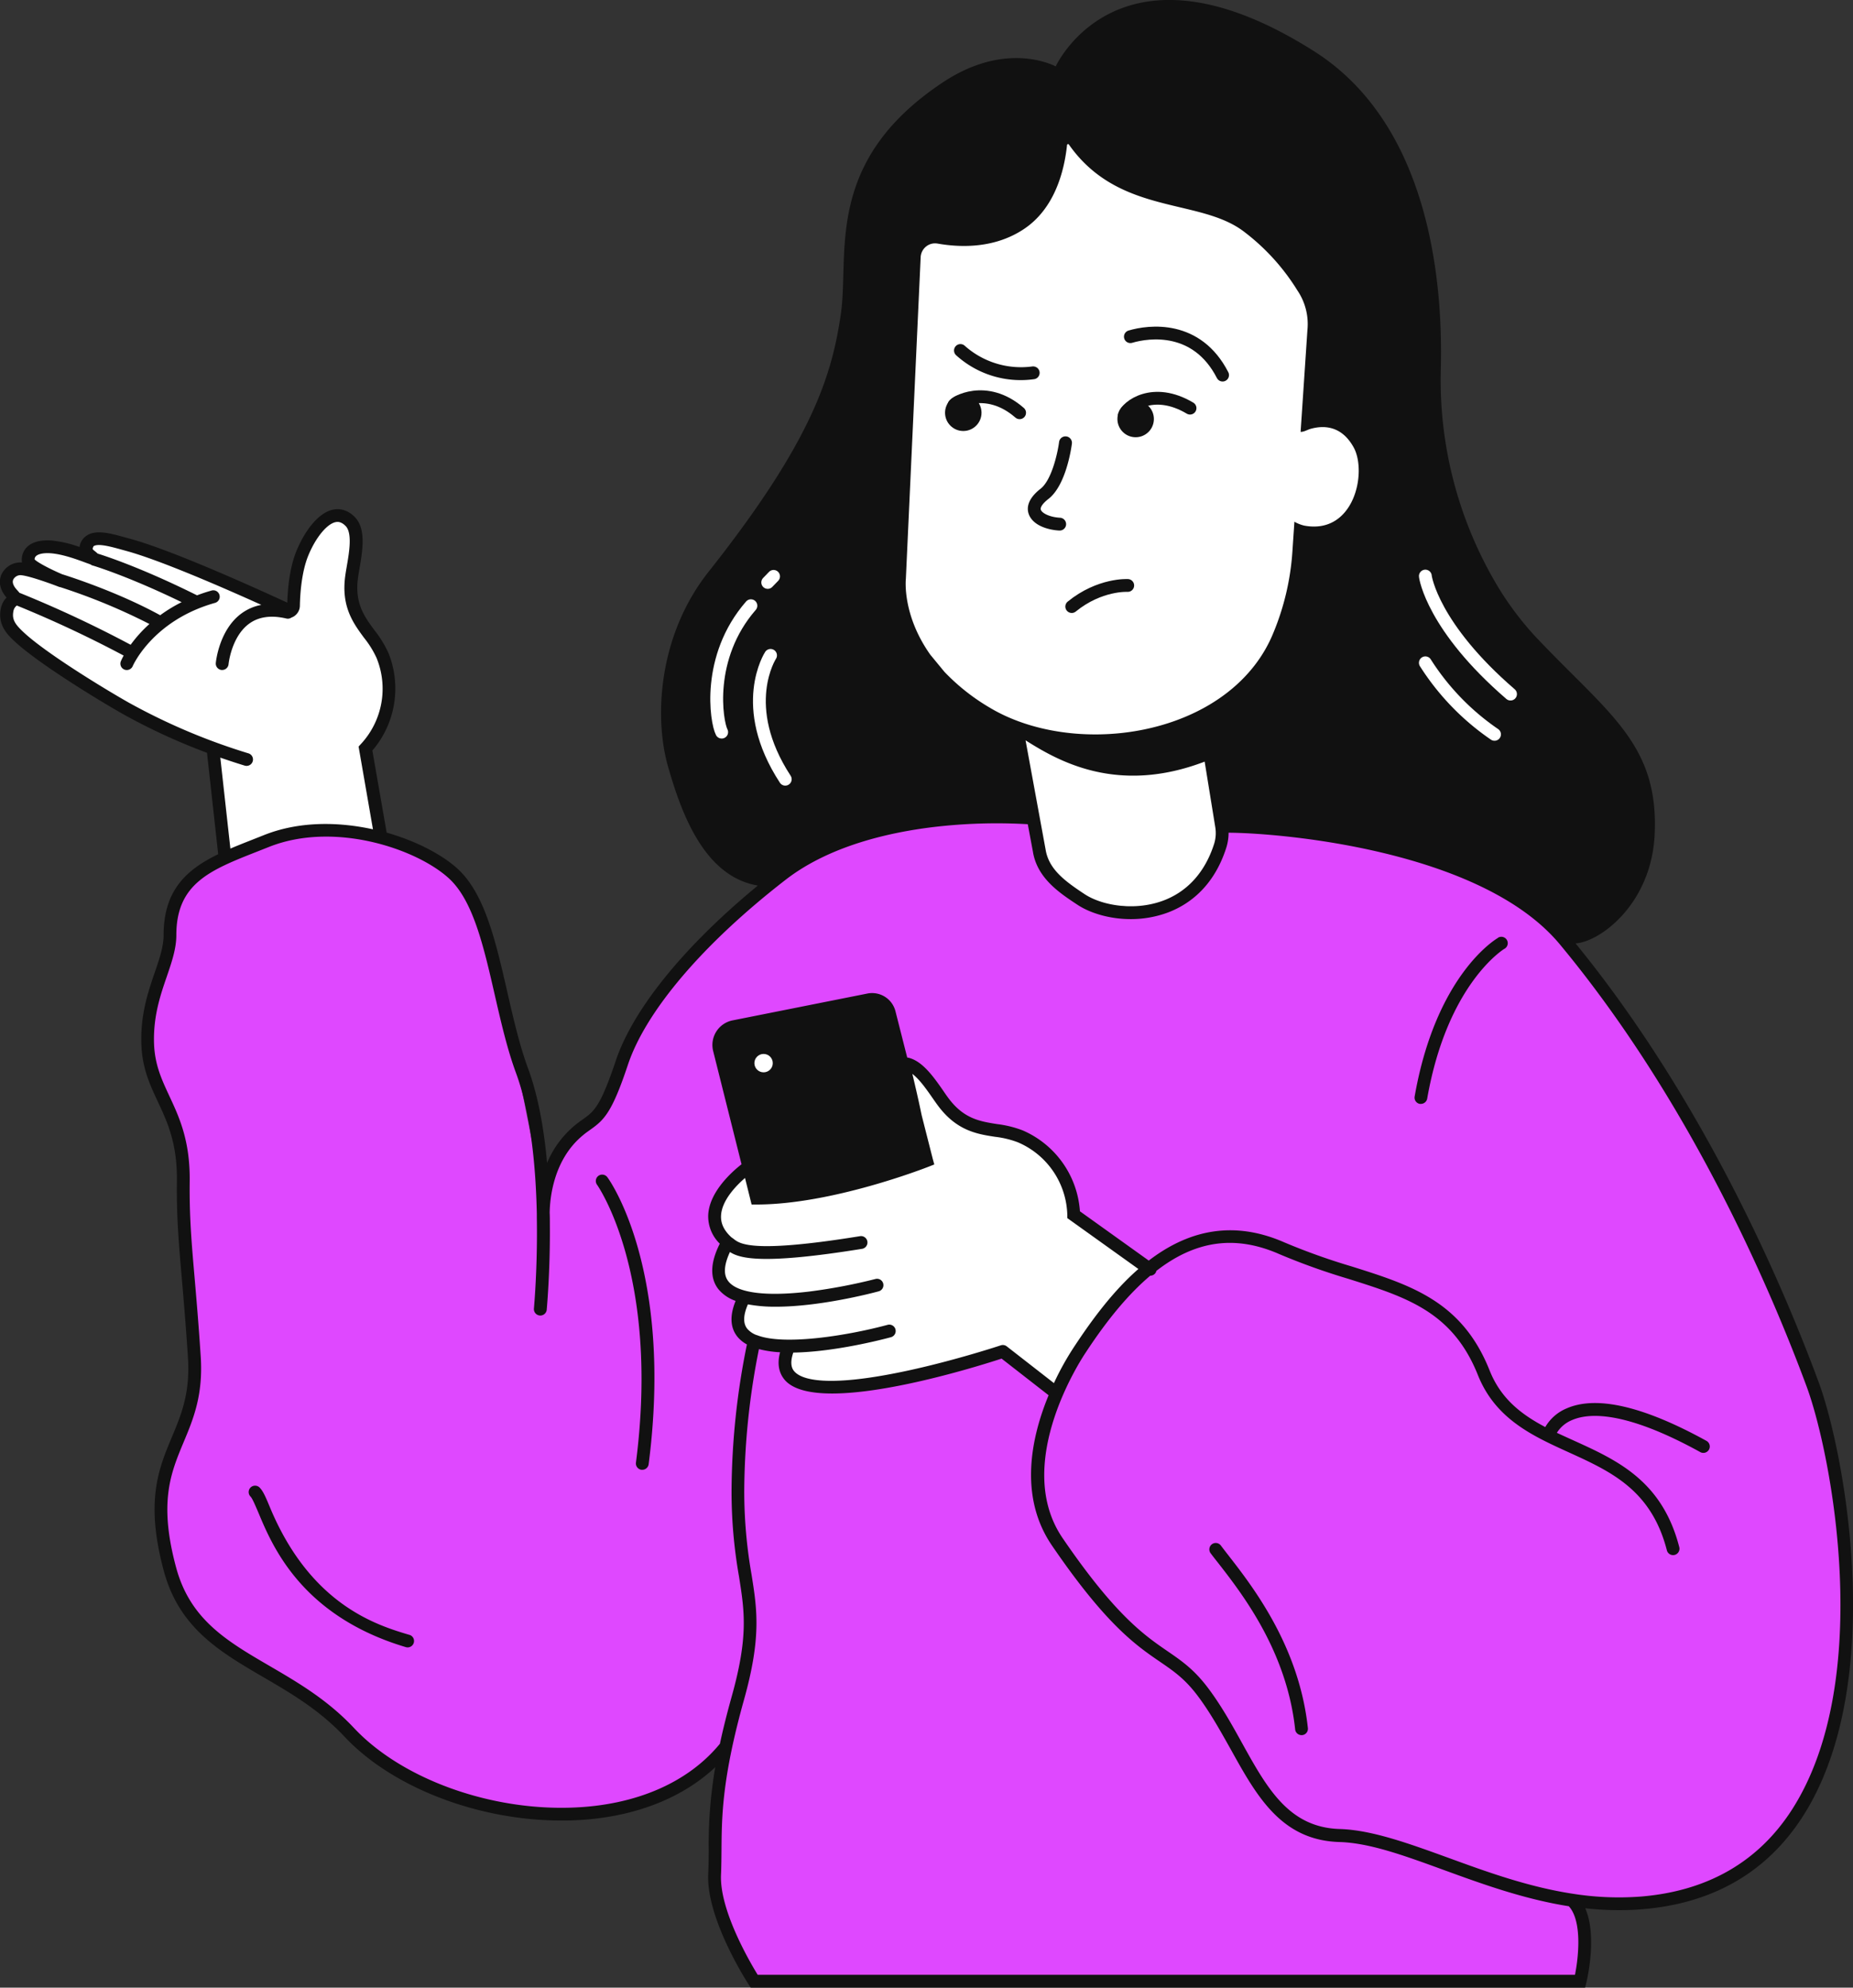 <?xml version="1.0" encoding="UTF-8"?> <svg xmlns="http://www.w3.org/2000/svg" viewBox="0 0 723.4 775.92"><rect x="0" y="0" width="723.4" height="775.92" fill="#333333" stroke="none"/> <defs> <style>.cls-1{fill:#df48ff;}.cls-2{fill:#fff;}.cls-3{fill:#111;}.cls-4,.cls-5{fill:none;stroke-linecap:round;stroke-miterlimit:10;stroke-width:5px;}.cls-4{stroke:#fff;}.cls-5{stroke:#111;}</style> </defs> <g id="Слой_2" data-name="Слой 2"> <g id="Logo2"> <path class="cls-1" d="M720.19,638.56l-5.78,38.77s-8.59,20.84-8.92,22.16-16,23.62-16,23.62l-18.33,13.21-24.93,5.78H615.16l2.64,10.4v18.42l-.66,2.55H295.62l-14.17-20.31-2.34-30.55,4.46-29.56,1.15-13.54-20.14,18.33-37.82,10.9-25.6-2-28.07-7.43L149.31,687.6,132.8,672.9l-30.22-20.8L85.24,639.88,71,625.51l-8.1-21.3L63.6,580,74.67,554.5l-.33-51.36-3-39.3-2-22.79s-9-19.48-9.22-20-3.33-21.3-3.33-21.3l6.77-22,2.26-12c.57-.75,5.46-20.14,5.46-20.14l16.46-10.41,22.32-9.35,24.09-2.82s26.91,7.37,27.1,8.2,17.32,11.56,17.32,11.56l9.6,17.5,10,37.27,13.18,66.25L224.91,442l9.79-7.9,12.79-29.93,16.38-25.41,35.95-34.63,55.71-29.36,45.55-1.32,6.4,22.4,12.66,15.16L436,356l22.95-4.46c.83-.17,15.68-15.69,15.68-15.69l6.78-19.65,126.83,18.33s3.3,29.84,3.46,31.27S630,392.5,630,392.5l28.41,43.43L674.28,467l22.79,45.91,14,40.46,5.12,26.42,3.3,28.4"></path> <path class="cls-2" d="M352.34,415.21s8.31,5.79,9.36,6.19S377.45,439,377.45,439l16.69,4.28,17.9,8.94L419.78,475l29,20.43-26.09,29.38-10.68,22-18.3-17s-3.61-2.27-4.41-2-47.28,12.06-47.28,12.06-19,3.16-19.49,2.89-17-7.48-17-7.48,2.41-9.48,1.87-9.34-12.28-2.41-12.28-2.41l-6.68-6.41,1.33-10.28-7.74-5.75-.64-7.07,1.7-7.88-4.93-8.55,1.46-10.28,13.23-11.76,3.87,13.49,43.54-7.88,19-6,2.42-5.74-10-34.24Z"></path> <path class="cls-2" d="M42.79,210.47S90.36,228,91,228.6s21.93,10,21.93,10l1.79-2.91s3.58-22.83,4-23.16,10.41-10.3,10.41-10.3l7.83.67,2,8.73L136.58,235l9.06,15.34L152.47,267l-4.25,20.37-5,6.38,6.21,34.13-31.73-4.47L87.78,335.26,83.53,292.4,52.64,278.63,21.42,259.49,3.29,245.39l.78-12.87-3-6,4-5,5.34.56.11-6.07,4.92-3,20.26,3,1.9-6.8Z"></path> <path class="cls-2" d="M387.7,44.14l42.13-8.81,34.86,4.41L498.39,51s43.28,35.23,44.43,38.68S549,166.11,549,166.11l-10.34,89.46-59.43,58.6-.85,17-12.27,16.35s-16,11.42-17.27,8.72-15.89-2.58-15.89-2.58l-19.35-7.45-5.93-12.91s-3.53-23-5-24.51-30.27-28-30.27-28-36.34-8.43-37.1-25.28,11.11-120.78,11.11-120.78l17.59-62.31Z"></path> <path class="cls-3" d="M413.48,207.11h.15a2.5,2.5,0,0,0,.14-5c-4.07-.24-7-1.81-7.44-3.13-.3-1,.85-2.57,3-4.23,6.87-5.35,8.92-19.92,9.13-21.56a2.5,2.5,0,0,0-5-.64c-.5,3.9-2.79,14.78-7.24,18.25-5.12,4-5.37,7.46-4.68,9.67C403,205,408.85,206.84,413.48,207.11Z"></path> <path class="cls-3" d="M402.88,143.07a33,33,0,0,1-26.29-8.13,2.5,2.5,0,0,0-3.34,3.72A37.52,37.52,0,0,0,403.86,148a2.5,2.5,0,0,0,.33-4.81A2.62,2.62,0,0,0,402.88,143.07Z"></path> <path class="cls-3" d="M710,539.57c-14-37.87-44.86-110-94.91-171.29,9.63-.64,29.61-15.41,30.88-42.54,1.67-35.44-18.17-47.18-46.45-77.13A120,120,0,0,1,583,226a156.8,156.8,0,0,1-20.51-82.11C563.36,110.05,558.11,48.6,513,20c-76.12-48.25-100.85,5.91-100.85,5.91-5.14-2.5-22.28-8.22-44.09,6.26-46.7,31-36.37,67-39.81,90.48s-10.88,49.12-51.58,100.49c-20,25.25-21.21,57.45-15.9,76,5.05,17.65,13.87,43,35.09,46.56-28.72,23.62-48.75,48.25-55.5,68.49-6,17.89-8.51,19.7-12.73,22.7-.94.67-2,1.43-3.19,2.4A38.22,38.22,0,0,0,213.57,454c-1.32-14.73-3.79-27.08-7.41-36.89-3.35-9.08-5.77-19.65-8.11-29.86-4.5-19.67-8.76-38.25-19.29-48-5.95-5.48-16-10.86-27.81-14.21L145.37,293a37.19,37.19,0,0,0,6.25-38.15,42.15,42.15,0,0,0-5.4-8.78c-4-5.44-7.81-10.57-6.45-20.55.15-1.1.36-2.31.58-3.6,1.19-6.94,2.67-15.57-1.89-20.13-3.12-3.12-6.27-3.28-8.37-2.85-6.22,1.25-11.48,9.13-14.33,16.08-2.63,6.43-3.43,14.36-3.6,20.24-8.7-4-44.29-20.35-61.58-25l-1.77-.48c-5.39-1.51-11-3.07-14.67-.89a6.37,6.37,0,0,0-3,4.13c0,.17-.07.34-.1.5A46.17,46.17,0,0,0,20.13,211c-4.33-.31-7.68.6-9.68,2.64a6.9,6.9,0,0,0-1.9,5.61c0,.09,0,.2,0,.32l-.69,0a8.18,8.18,0,0,0-7.3,4.7c-1.25,2.85-.53,6.13,2,9a8.3,8.3,0,0,0-2.18,4c-1.5,6.74,2.69,10.64,5.46,13.23C15,259,38.24,273.23,48.09,278.8a237.48,237.48,0,0,0,32.72,15.07l4.37,39.59c-12.32,6-21.31,14-21.31,31.6,0,4.44-1.58,9.08-3.42,14.46-2.67,7.81-5.7,16.67-5.25,28.41.36,9.15,3.3,15.46,6.42,22.13,3.74,8,7.62,16.32,7.44,31-.16,14,.72,24.17,1.94,38.24.72,8.38,1.54,17.89,2.37,30.56.91,14-2.59,22.34-6.3,31.21-5.14,12.3-10.46,25-3.11,52.2,6,22.29,21.91,31.55,38.72,41.37,10.82,6.31,22,12.83,31.83,23.32,18.63,19.87,52.19,32.73,84.68,32.73,1.54,0,3.07,0,4.6-.08,22.68-.86,42-8.16,55.44-20.73a178.06,178.06,0,0,0-2.56,32.2c0,3.26-.05,6.33-.19,9.55-.76,17.43,15.17,42.1,15.84,43.14l.74,1.13H618.82l.47-1.9c.21-.86,4.38-18.19-.43-29.07a119.91,119.91,0,0,0,13.22.75c3,0,6-.11,9-.36,27.72-2.25,48.87-14.52,62.86-36.46C737.11,656.84,720,566.57,710,539.57ZM353.64,226l5.78-125.58a5.67,5.67,0,0,1,2.13-4.19A5.52,5.52,0,0,1,365,95a6.74,6.74,0,0,1,1,.08c9.14,1.62,22.43,1.93,33.84-5.74,11.78-7.92,15.6-22.17,16.73-32.74a.34.34,0,0,1,.29-.32.36.36,0,0,1,.44.16h0c12,17.08,28.68,21,43.37,24.5,9.22,2.19,17.92,4.25,24.64,9.24a84.39,84.39,0,0,1,21.18,23.19,23.4,23.4,0,0,1,3.92,15.46l-2.66,39.77c1.31,0,2.31-.67,3.76-1.15,5.22-1.5,12.22-1.36,16.95,7.2,5.32,9.63.25,34.15-19.27,30.54h0a14.59,14.59,0,0,1-3.86-1.52l-.79,11.71a99.92,99.92,0,0,1-7.69,32.29l-.05.12c-6.71,15.86-21.06,28.08-40.4,34.4-23.61,7.72-51.09,5.39-70-5.93a81.35,81.35,0,0,1-17.71-14l-5.52-6.7C352.38,240.29,353.56,226.79,353.64,226ZM474,329.37c-3.55,11.19-10.61,18.93-20.39,22.39-11.12,3.94-23.58,1.63-30.14-2.68-7.9-5.21-14.05-9.8-15.28-17.47L400.37,289c12.77,8.09,35.84,21.35,69.92,8.32L474.45,323A14,14,0,0,1,474,329.37ZM14,217.14c.91-.92,3.07-1.35,5.75-1.16,4.68.34,10.15,2.36,13.77,3.7l1.8.65a2.78,2.78,0,0,0,1.17.52c1.73.53,14.73,4.65,34.42,14.22a57.82,57.82,0,0,0-8.37,5.1c-17.16-9.4-36.59-15.47-38.28-16-4.91-2.1-9.62-4.63-10.75-5.79A1.74,1.74,0,0,1,14,217.14Zm-8.83,9.12a3.21,3.21,0,0,1,2.72-1.73c2.52,0,10.81,2.87,15.44,4.68l0-.07a234.5,234.5,0,0,1,35,14.45A52,52,0,0,0,51,251.7,455.27,455.27,0,0,0,8,231.57a1.68,1.68,0,0,0-.32-.09c-.18-.19-.33-.37-.49-.56s-.41-.47-.69-.77C5.58,229.11,4.58,227.6,5.18,226.26Zm45.37,48.18c-9.68-5.46-32.5-19.39-41.26-27.56-3.43-3.2-4.74-5.09-4-8.49a3.3,3.3,0,0,1,1.3-2,451,451,0,0,1,41.7,19.53,23.44,23.44,0,0,0-1.08,2.18,2.49,2.49,0,0,0,1.33,3.27,2.58,2.58,0,0,0,1,.19A2.52,2.52,0,0,0,51.83,260c.07-.18,7.81-17.8,32.07-24.64a2.5,2.5,0,1,0-1.36-4.81c-2,.55-3.84,1.18-5.62,1.85C55.33,221.65,41,217,38.21,216.14a.91.91,0,0,0-.13-.08c-.3-.29-.61-.55-.92-.81A5.07,5.07,0,0,1,36,214.16a1.34,1.34,0,0,1,.64-1c1.87-1.1,7,.34,10.79,1.39l1.8.5c13.35,3.61,38.79,14.75,52.8,21.08a18.89,18.89,0,0,0-7.62,3.24c-8.88,6.4-10.11,18.93-10.16,19.46a2.5,2.5,0,0,0,2.26,2.71h.24a2.5,2.5,0,0,0,2.48-2.27c0-.1,1.1-10.82,8.13-15.87,3.72-2.67,8.59-3.33,14.45-1.94a2.5,2.5,0,0,0,2-.4,4.56,4.56,0,0,0,.84-.39,5,5,0,0,0,2.42-4.18c.09-4.54.63-13.12,3.28-19.6,2.87-7,7.26-12.38,10.69-13.07.84-.17,2.16-.2,3.85,1.48,2.73,2.73,1.44,10.26.49,15.76-.23,1.34-.45,2.62-.6,3.76-1.64,12,3.15,18.48,7.37,24.2a37.44,37.44,0,0,1,4.81,7.72,31.73,31.73,0,0,1-6.14,33.79l-.83.91,5.61,32.3c-13.68-3-29-3.17-42.62,2.29l-4.47,1.77c-2.94,1.16-5.81,2.29-8.57,3.47l-3.93-35.51c5.79,2,9.46,3.1,9.55,3.12a2.33,2.33,0,0,0,.68.1,2.5,2.5,0,0,0,.69-4.91A241.57,241.57,0,0,1,50.55,274.44ZM614.86,770.92H295.8c-3.06-5-14.93-25.2-14.32-39.06.14-3.3.16-6.42.19-9.72.1-13.1.21-27.94,8.79-58.62,6.82-24.42,5.11-35.22,2.93-48.9a187.83,187.83,0,0,1-2.84-32.71,287.55,287.55,0,0,1,5.73-55.25,41.68,41.68,0,0,0,8.26,1.23c-1.2,4.49-.52,8.17,2,11,3.39,3.69,10.1,5.1,18.34,5.1,22.89,0,57.61-10.84,66.14-13.62l18.35,14.3c-6.67,16.13-11.86,39.38,1.3,58.65,21.11,30.92,32.82,39,42.23,45.42,5.39,3.7,9.64,6.62,14.57,13.14s9,13.89,13,21c10.14,18.27,19.71,35.53,42.43,36.2,11.75.34,25.17,5.23,40.71,10.9,15,5.47,31.29,11.4,48.85,14.17C617.72,749.94,616.26,764,614.86,770.92ZM344.8,501.06a2.48,2.48,0,0,0-3.05-1.77,215.61,215.61,0,0,1-25.84,4.9c-16.76,2-28,.59-31.56-4-2-2.51-1.74-6.35.61-11.43,4,2.56,12.86,5,51.59-1.25a2.5,2.5,0,0,0-.81-4.94c-41.9,6.79-46.82,3-49.18,1.19-.31-.24-.64-.49-1-.73-2.93-2.66-4.26-5.48-4.06-8.61.36-5.88,5.84-11.53,9.35-14.57l2.57,10.36h1.95c29.36,0,65.75-14.21,67.28-14.81l2.09-.82-.59-2.16-4.31-16.95c-.14-.64-.27-1.25-.39-1.82-.87-4.23-2.28-10.3-3.27-14.43,2.82,2.13,5.63,6.18,7.86,9.39.78,1.12,1.52,2.18,2.21,3.1,7.25,9.7,15.21,11,22.24,12.07a37,37,0,0,1,8.84,2.13,31.72,31.72,0,0,1,19.34,28.39l0,1.22,27.75,19.86c-9.87,8.62-18,19.68-24.65,29.71a108.79,108.79,0,0,0-8.32,14.84l-18.41-14.34h0a2.49,2.49,0,0,0-2.32-.41c-.18.06-17.73,5.88-36.58,9.93-32.16,6.91-41.32,3.2-43.92.37-.59-.63-2.25-2.47-.52-7.47,16.13-.23,35-5.15,38.12-6a2.5,2.5,0,0,0-1.3-4.83c-15.41,4.17-40.52,8.24-51.08,4l-.1,0a8.93,8.93,0,0,1-3.57-2.42c-1.73-2.08-1.64-5.31.21-9.57a57.72,57.72,0,0,0,10.91.92c16.9,0,36.77-5.09,40.1-6A2.49,2.49,0,0,0,344.8,501.06Zm-61.51-92a4.78,4.78,0,0,1,3.7-5.84l52.56-10.44a4.39,4.39,0,0,1,5.11,3.22L355,436.61c1.11,5,2.84,11.54,3.75,14.91-8,2.94-37.24,13.11-61.38,13.65l-2.58-10.29-.87-3.52h0ZM699.73,706.19c-13.11,20.55-33,32-59.05,34.17a114.44,114.44,0,0,1-26.53-1.07h0c-17.47-2.65-33.8-8.6-48.78-14.07C550,719.65,535.6,714.39,523.05,714c-19.88-.58-28.37-15.9-38.2-33.63-4-7.24-8.17-14.72-13.35-21.57-5.42-7.16-10.2-10.44-15.73-14.24-9.07-6.23-20.35-14-40.93-44.12-20.25-29.66,8.78-72.1,9.11-72.58,8.52-13,16.81-22.86,25.1-29.86a2.5,2.5,0,0,0,2-1,2.63,2.63,0,0,0,.4-.89c15.47-12,31-14,48-6.53a259,259,0,0,0,26.89,9.63c22.76,7.18,40.74,12.85,50.62,37.57,6.84,17.14,21.32,23.73,35.31,30.1,16.68,7.59,32.43,14.76,38.49,38.41a2.5,2.5,0,0,0,4.84-1.24c-6.65-26-24.24-34-41.26-41.72-2.21-1-4.4-2-6.55-3a12.61,12.61,0,0,1,6-5c7-3,21.41-3.22,50,12.54a2.5,2.5,0,0,0,3.39-1,2.5,2.5,0,0,0-1-3.4c-24.52-13.51-42.88-17.78-54.57-12.67a17.36,17.36,0,0,0-8.35,7.29c-9.29-4.92-17.31-11-21.73-22.12C570.8,508,550.88,501.7,527.8,494.42A250.81,250.81,0,0,1,501.42,485c-21.13-9.27-38.67-3.85-52.95,7.1L421.6,472.86a37.18,37.18,0,0,0-22.32-31.57,41.5,41.5,0,0,0-10-2.47c-6.68-1.06-13-2.05-19-10.12-.66-.88-1.37-1.9-2.11-3-3.72-5.34-8.29-11.89-14-12.88l-4.59-18.07a9.41,9.41,0,0,0-10.94-6.9L286,398.33a9.78,9.78,0,0,0-7.58,12l11.07,44.17c-3.53,2.75-12.44,10.55-13,19.62A14.91,14.91,0,0,0,281,485.5c-3.73,7.46-3.92,13.43-.56,17.74a15,15,0,0,0,6.74,4.59c-2.38,5.85-2.11,10.6.81,14.12a12.43,12.43,0,0,0,3.6,2.88,292.29,292.29,0,0,0-6,57.08,191.12,191.12,0,0,0,2.91,33.5c2.15,13.58,3.71,23.4-2.82,46.76-1.93,6.92-3.44,13-4.63,18.54-12.41,15.14-32.77,24-57.41,24.92-32.51,1.25-66.86-11.25-85.45-31.07-10.32-11-21.82-17.73-32.95-24.22C88.61,640.65,74.28,632.29,68.78,612c-6.9-25.52-2.14-36.91,2.9-49,3.77-9,7.67-18.33,6.68-33.45-.83-12.73-1.66-22.26-2.38-30.67-1.21-13.93-2.08-24-1.92-37.75.19-15.84-4.11-25.06-7.91-33.2-3-6.47-5.64-12.06-6-20.2-.42-10.81,2.45-19.2,5-26.61,1.9-5.55,3.69-10.8,3.69-16.07,0-20.18,13.22-25.38,31.51-32.59l4.5-1.78c25.64-10.29,58,.74,70.49,12.3,9.39,8.66,13.48,26.5,17.81,45.4,2.38,10.36,4.83,21.09,8.29,30.47,5.83,15.82,7.75,36.93,8.13,54.94,0,.6,0,1.1,0,1.46.34,19.65-1.11,35.25-1.13,35.55a2.5,2.5,0,1,0,5,.48c0-.15,1.41-15,1.22-33.81,0-1.35,0-2.68-.07-4,.07-5.5,1.38-20.76,13-30.3,1-.86,2-1.53,2.91-2.19,5.33-3.78,8.4-6.62,14.59-25.19,7-21.12,29.52-47.51,61.68-72.4,18.09-14,43.25-19.1,61.17-20.92a210.38,210.38,0,0,1,33.3-.72l2,10.7c1.67,10.39,10.43,16.16,17.46,20.79,4.79,3.15,12.37,5.56,20.73,5.56a41.67,41.67,0,0,0,13.83-2.33c7.89-2.8,18.37-9.5,23.49-25.59a19.35,19.35,0,0,0,.88-5.81c20.53.1,98.77,6.79,129.33,43.59,50.93,61.34,82.23,134.49,96.35,172.64C715.06,567.68,731.88,655.75,699.73,706.19Z"></path> <path class="cls-3" d="M299,422.32a7.11,7.11,0,1,0-7.1-7.11A7.12,7.12,0,0,0,299,422.32Zm0-9.22a2.11,2.11,0,1,1-2.1,2.11A2.11,2.11,0,0,1,299,413.1Z"></path> <path class="cls-3" d="M233.64,459a2.5,2.5,0,0,0-.56,3.49c.24.34,24.64,35.06,15.19,108.48a2.5,2.5,0,0,0,2.16,2.8l.32,0a2.51,2.51,0,0,0,2.48-2.18c9.7-75.37-15-110.59-16.1-112A2.5,2.5,0,0,0,233.64,459Z"></path> <path class="cls-3" d="M159.82,638.21c-12.5-3.73-38.5-11.5-54.43-49.78-1.57-3.78-2.61-6.27-4-7.69a2.5,2.5,0,1,0-3.57,3.5c.71.73,1.8,3.34,3,6.11,5.47,13.14,16.84,40.48,57.62,52.65a2.55,2.55,0,0,0,.72.1,2.5,2.5,0,0,0,.71-4.89Z"></path> <path class="cls-3" d="M584.77,366.15c-1,.57-24.2,14.56-32.5,61.89a2.49,2.49,0,0,0,2,2.89,2.18,2.18,0,0,0,.44,0,2.5,2.5,0,0,0,2.46-2.07c7.85-44.77,29.82-58.28,30.09-58.44a2.5,2.5,0,1,0-2.52-4.31Z"></path> <path class="cls-3" d="M479.53,607.12c-1.11-1.42-2.09-2.69-2.91-3.78a2.5,2.5,0,1,0-4,3c.83,1.12,1.84,2.41,3,3.87,9.34,12,26.73,34.39,30,64.9a2.5,2.5,0,0,0,2.48,2.24l.27,0a2.49,2.49,0,0,0,2.22-2.75C507.13,642.63,489.17,619.53,479.53,607.12Z"></path> <path class="cls-3" d="M363,453.34c-.52-1.22-15.46-58.74-15.46-58.74l-6.43-4.87L333,391,283.15,401l-3.6,7.07,1.93,10L295,467.94l9.39-.18s40.32-9.4,41-9.22S363,453.34,363,453.34Z"></path> <path class="cls-4" d="M281.74,285.81c-2.08-4-6.15-29.2,11.41-49.36"></path> <path class="cls-4" d="M299.71,227.37,302,225"></path> <path class="cls-4" d="M300.82,255.84s-12.93,19.74,5.74,48.35"></path> <path class="cls-4" d="M556.45,224.88c0,.6,3,20,33.25,46.08"></path> <path class="cls-4" d="M556.45,258.74a96.53,96.53,0,0,0,27,27.93"></path> <circle class="cls-2" cx="298.1" cy="415.02" r="3.59"></circle> <path class="cls-5" d="M372.43,158.18c-.13-.81,12.4-8.57,25.62,2.95"></path> <path class="cls-5" d="M438.94,162.15c1-3.52,11.23-11.39,25.64-2.82"></path> <circle class="cls-3" cx="376.06" cy="161.13" r="7.12"></circle> <circle class="cls-3" cx="443.35" cy="163.57" r="7.12"></circle> <path class="cls-5" d="M440.26,228.55s-10.93-.66-21.86,8.24"></path> <path class="cls-5" d="M477.29,146.43c-10-19.5-28.62-17.19-36-15"></path> </g> </g> </svg> 